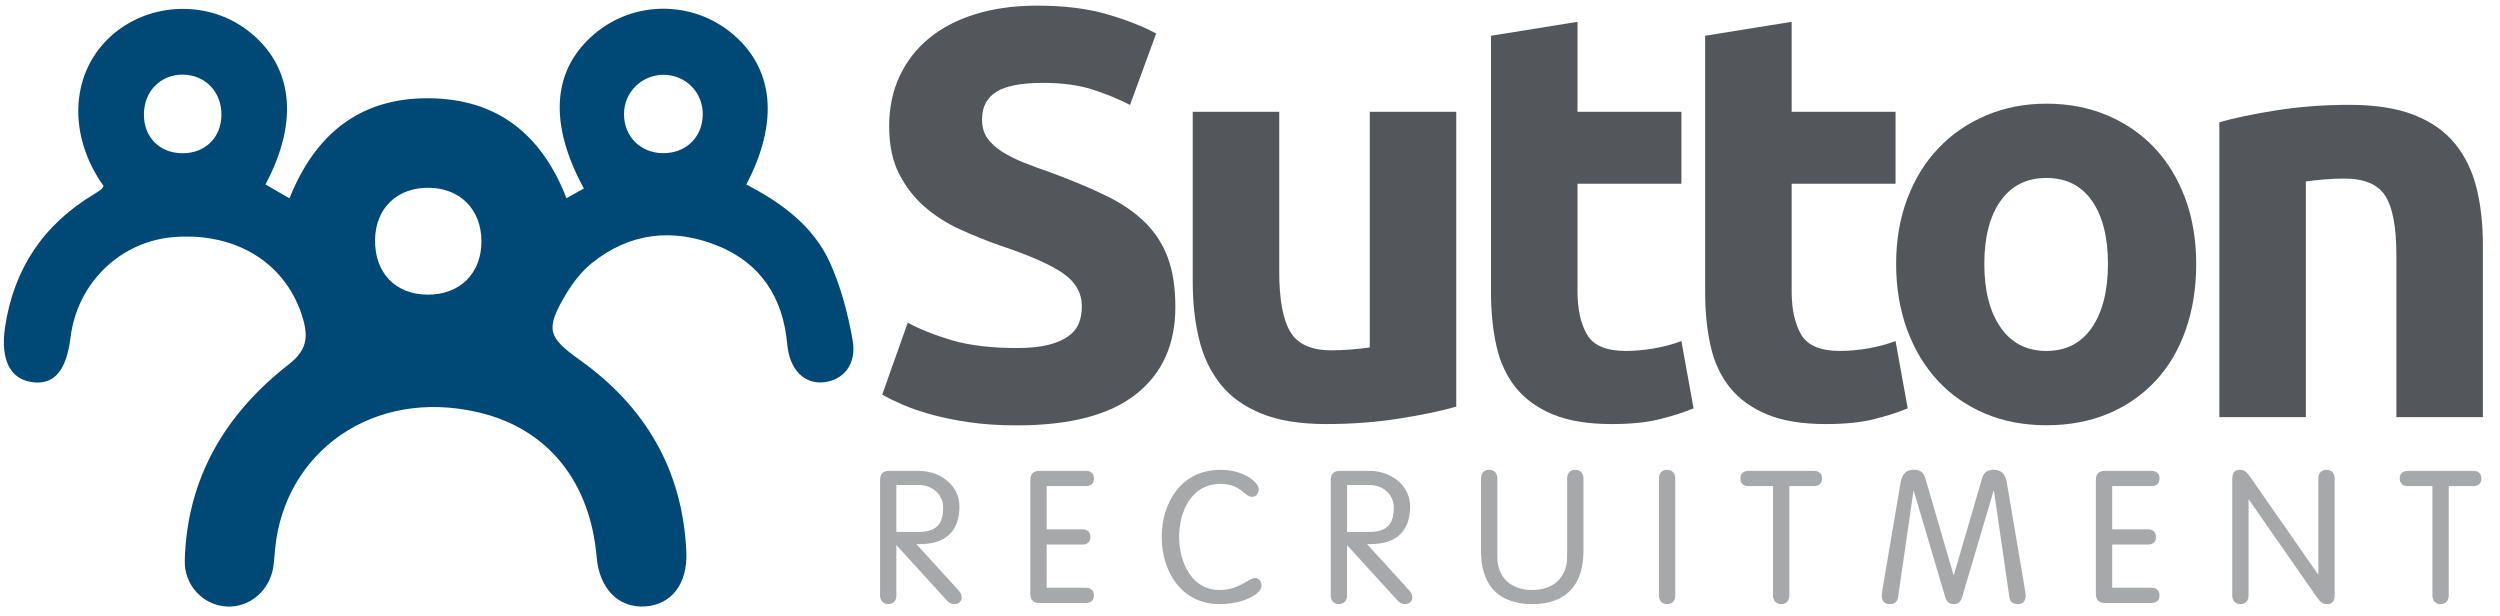 <?xml version="1.0" encoding="utf-8"?>
<!-- Generator: Adobe Illustrator 25.0.0, SVG Export Plug-In . SVG Version: 6.00 Build 0)  -->
<svg version="1.1" id="Layer_1" xmlns="http://www.w3.org/2000/svg" xmlns:xlink="http://www.w3.org/1999/xlink" x="0px" y="0px"
	 viewBox="0 0 783.91 193.25" style="enable-background:new 0 0 783.91 193.25;" xml:space="preserve">
<style type="text/css">
	.st0{fill:#004976;}
	.st1{fill:#53565A;}
	.st2{fill:#A7A8AA;}
</style>
<path class="st0" d="M32.48,58.33C21.29,42.63,22.02,23.55,34.1,11.96C45.76,0.79,64.56-0.32,77.45,9.39
	c14.34,10.81,16.56,28.29,5.79,48.44c2.28,1.33,4.59,2.67,7.52,4.36c7.95-19.86,21.81-31.51,43.6-31.38
	c21.46,0.12,35.46,11.22,43.27,31.34c2.09-1.17,3.77-2.11,5.45-3.05c-11.2-20.56-9.92-37.36,3.45-48.57
	c12.3-10.32,30.37-10.4,42.81-0.2c13.31,10.92,15.07,27.75,4.67,47.52c10.97,5.69,21,12.95,26.21,24.46
	c3.46,7.65,5.66,16.06,7.14,24.35c1.33,7.49-2.84,12.52-9,13.2c-6.19,0.68-10.8-3.97-11.51-11.91c-1.3-14.68-8.38-25.55-22.06-30.99
	c-13.82-5.5-27.35-4.03-39.2,5.53c-3.33,2.68-6.12,6.35-8.31,10.06c-6.31,10.73-5.47,13.2,4.46,20.27
	c20.65,14.71,32.29,34.54,33.47,60.13c0.46,10.02-4.58,16.67-12.95,17.21c-8.31,0.53-14.32-5.57-15.16-15.39
	c-1.99-23.47-15.07-40.33-37.11-45.48c-33.2-7.77-60.74,12.6-63.71,42.65c-0.18,1.84-0.27,3.7-0.53,5.53
	c-1.07,7.69-7.47,13.16-14.79,12.7c-7.34-0.46-13.23-6.68-13.02-14.45c0.69-25.86,12.75-46.01,32.66-61.51
	c5.5-4.28,6.1-8.32,4.45-14.09c-4.92-17.19-20.47-27.22-40.21-25.81c-16.98,1.21-30.58,14.29-32.72,31.47
	c-1.28,10.26-4.97,14.77-11.55,14.11c-7.25-0.73-10.53-6.9-8.99-17.28C4.32,84.3,13.62,70.36,29.54,60.86
	c0.79-0.47,1.54-0.99,2.28-1.52C31.99,59.22,32.07,58.96,32.48,58.33z M133.99,92.39c10.22,0.09,17.04-6.68,16.97-16.84
	c-0.07-9.89-6.67-16.56-16.49-16.67c-9.93-0.11-16.67,6.36-16.86,16.17C117.41,85.45,123.88,92.3,133.99,92.39z M207.95,48.03
	c7.14,0.04,12.32-5,12.41-12.11c0.09-6.91-5.31-12.42-12.22-12.46c-6.91-0.04-12.47,5.43-12.47,12.27
	C195.65,42.82,200.82,47.99,207.95,48.03z M57.35,23.41c-6.97-0.06-12.14,5.15-12.22,12.33c-0.08,7.24,4.85,12.27,12.05,12.31
	c7.21,0.03,12.25-4.96,12.25-12.14C69.43,28.75,64.33,23.47,57.35,23.41z"/>
<g>
	<path class="st1" d="M318.84,109.13c4,0,7.31-0.33,9.92-1c2.61-0.67,4.7-1.58,6.28-2.73c1.58-1.15,2.67-2.52,3.28-4.09
		c0.61-1.58,0.91-3.34,0.91-5.28c0-4.12-1.94-7.55-5.82-10.28c-3.88-2.73-10.56-5.67-20.02-8.83c-4.13-1.46-8.25-3.12-12.38-5
		c-4.13-1.88-7.83-4.25-11.1-7.1c-3.28-2.85-5.95-6.31-8.01-10.37c-2.06-4.06-3.09-9.01-3.09-14.83c0-5.82,1.09-11.07,3.28-15.74
		c2.18-4.67,5.28-8.64,9.28-11.92c4-3.28,8.86-5.79,14.56-7.55c5.7-1.76,12.13-2.64,19.29-2.64c8.49,0,15.83,0.91,22.02,2.73
		c6.19,1.82,11.28,3.82,15.29,6.01l-8.19,22.39c-3.52-1.82-7.43-3.43-11.74-4.82c-4.31-1.39-9.5-2.09-15.56-2.09
		c-6.8,0-11.68,0.94-14.65,2.82c-2.97,1.88-4.46,4.76-4.46,8.65c0,2.31,0.55,4.25,1.64,5.82c1.09,1.58,2.64,3,4.64,4.28
		s4.31,2.43,6.92,3.46c2.61,1.03,5.49,2.09,8.65,3.19c6.55,2.43,12.25,4.82,17.11,7.19c4.85,2.37,8.89,5.13,12.1,8.28
		c3.21,3.16,5.61,6.86,7.19,11.1c1.58,4.25,2.37,9.4,2.37,15.47c0,11.77-4.13,20.9-12.38,27.39c-8.25,6.49-20.69,9.74-37.31,9.74
		c-5.58,0-10.62-0.34-15.11-1c-4.49-0.67-8.46-1.49-11.92-2.46s-6.43-2-8.92-3.09c-2.49-1.09-4.58-2.12-6.28-3.09l8.01-22.57
		c3.76,2.06,8.4,3.91,13.92,5.55C304.06,108.31,310.83,109.13,318.84,109.13z"/>
	<path class="st1" d="M456.61,127.51c-4.61,1.34-10.55,2.58-17.83,3.73c-7.28,1.15-14.92,1.73-22.93,1.73
		c-8.13,0-14.9-1.09-20.29-3.28c-5.4-2.18-9.68-5.25-12.83-9.19c-3.16-3.94-5.4-8.64-6.73-14.1c-1.34-5.46-2-11.47-2-18.02V35.05
		h27.12V85.1c0,8.74,1.15,15.05,3.46,18.93c2.3,3.88,6.61,5.82,12.92,5.82c1.94,0,4-0.09,6.19-0.27c2.19-0.18,4.13-0.39,5.82-0.64
		V35.05h27.12V127.51z"/>
	<path class="st1" d="M467.53,11.21l27.12-4.37v28.21h32.58v22.57h-32.58v33.67c0,5.7,1,10.25,3,13.65c2,3.4,6.03,5.1,12.1,5.1
		c2.91,0,5.92-0.27,9.01-0.82c3.09-0.55,5.92-1.3,8.46-2.28l3.82,21.11c-3.28,1.34-6.92,2.49-10.92,3.46s-8.92,1.46-14.74,1.46
		c-7.4,0-13.53-1-18.38-3c-4.85-2-8.74-4.79-11.65-8.37c-2.91-3.58-4.94-7.92-6.1-13.01c-1.15-5.1-1.73-10.74-1.73-16.93V11.21z"/>
	<path class="st1" d="M534.68,11.21l27.12-4.37v28.21h32.58v22.57H561.8v33.67c0,5.7,1,10.25,3,13.65c2,3.4,6.03,5.1,12.1,5.1
		c2.91,0,5.92-0.27,9.01-0.82c3.09-0.55,5.92-1.3,8.46-2.28l3.82,21.11c-3.28,1.34-6.92,2.49-10.92,3.46s-8.92,1.46-14.74,1.46
		c-7.4,0-13.53-1-18.38-3c-4.85-2-8.74-4.79-11.65-8.37c-2.91-3.58-4.94-7.92-6.1-13.01c-1.15-5.1-1.73-10.74-1.73-16.93V11.21z"/>
	<path class="st1" d="M688.65,82.74c0,7.52-1.09,14.41-3.28,20.66c-2.18,6.25-5.34,11.59-9.46,16.02
		c-4.13,4.43-9.07,7.86-14.83,10.28c-5.76,2.43-12.23,3.64-19.38,3.64c-7.04,0-13.44-1.21-19.2-3.64
		c-5.76-2.43-10.71-5.85-14.83-10.28c-4.13-4.43-7.34-9.76-9.65-16.02c-2.31-6.25-3.46-13.13-3.46-20.66
		c0-7.52,1.18-14.38,3.55-20.57c2.37-6.19,5.64-11.47,9.83-15.83c4.19-4.37,9.16-7.76,14.92-10.19c5.76-2.43,12.04-3.64,18.84-3.64
		c6.92,0,13.25,1.21,19.02,3.64c5.76,2.43,10.71,5.82,14.83,10.19c4.12,4.37,7.34,9.65,9.65,15.83
		C687.49,68.36,688.65,75.22,688.65,82.74z M660.98,82.74c0-8.37-1.67-14.95-5-19.75c-3.34-4.79-8.1-7.19-14.29-7.19
		s-10.98,2.4-14.38,7.19c-3.4,4.79-5.1,11.38-5.1,19.75c0,8.37,1.7,15.02,5.1,19.93c3.4,4.91,8.19,7.37,14.38,7.37
		s10.95-2.46,14.29-7.37C659.31,97.75,660.98,91.11,660.98,82.74z"/>
	<path class="st1" d="M695.93,38.33c4.61-1.33,10.56-2.58,17.83-3.73c7.28-1.15,14.92-1.73,22.93-1.73c8.13,0,14.89,1.06,20.29,3.19
		c5.4,2.12,9.67,5.13,12.83,9.01c3.15,3.88,5.4,8.49,6.73,13.83c1.33,5.34,2,11.28,2,17.84v54.05h-27.12V80.01
		c0-8.74-1.15-14.92-3.46-18.56c-2.31-3.64-6.61-5.46-12.92-5.46c-1.94,0-4,0.09-6.19,0.27c-2.18,0.18-4.13,0.4-5.82,0.64v73.89
		h-27.12V38.33z"/>
</g>
<g>
	<path class="st2" d="M281.08,186.69c0,1.69-0.99,2.73-2.56,2.73s-2.56-1.05-2.56-2.73v-36.25c0-1.57,0.81-2.79,2.73-2.79h9.48
		c6.52,0,12.68,4.42,12.68,11.17c0,8.38-5.12,11.52-11.29,11.75l-2.21,0.06l13.21,14.49c0.7,0.76,0.99,1.4,0.99,2.33
		c0,1.11-1.05,1.98-2.33,1.98c-1.05,0-1.75-0.52-2.33-1.16l-15.82-17.34V186.69z M281.08,166.79h6.98c5.35,0,7.68-2.27,7.68-7.62
		c0-3.84-3.03-7.1-7.8-7.1h-6.87V166.79z"/>
	<path class="st2" d="M328.2,184.3h12.33c1.45,0,2.5,0.76,2.5,2.38c0,1.63-1.05,2.39-2.5,2.39h-14.72c-1.92,0-2.73-1.22-2.73-2.79
		v-35.84c0-1.57,0.81-2.79,2.73-2.79h14.72c1.45,0,2.5,0.76,2.5,2.38c0,1.63-1.05,2.39-2.5,2.39H328.2v13.56h11.23
		c1.45,0,2.5,0.76,2.5,2.38c0,1.63-1.05,2.39-2.5,2.39H328.2V184.3z"/>
	<path class="st2" d="M382.42,185c6.22,0,8.96-3.72,11.11-3.72c1.22,0,2.04,0.93,2.04,2.39c0,2.62-5.88,5.76-13.15,5.76
		c-11.99,0-18.15-10.3-18.15-21.06c0-10.76,6.17-21.06,18.44-21.06c7.33,0,11.98,3.96,11.98,6.05c0,1.34-0.81,2.44-2.09,2.44
		c-2.33,0-3.49-4.07-9.89-4.07c-9.19,0-12.97,8.73-12.97,16.64C369.74,176.28,373.64,185,382.42,185z"/>
	<path class="st2" d="M422.39,186.69c0,1.69-0.99,2.73-2.56,2.73c-1.57,0-2.56-1.05-2.56-2.73v-36.25c0-1.57,0.81-2.79,2.73-2.79
		h9.48c6.52,0,12.68,4.42,12.68,11.17c0,8.38-5.12,11.52-11.29,11.75l-2.21,0.06l13.21,14.49c0.7,0.76,0.99,1.4,0.99,2.33
		c0,1.11-1.05,1.98-2.33,1.98c-1.05,0-1.75-0.52-2.33-1.16l-15.83-17.34V186.69z M422.39,166.79h6.98c5.35,0,7.68-2.27,7.68-7.62
		c0-3.84-3.02-7.1-7.8-7.1h-6.87V166.79z"/>
	<path class="st2" d="M464.39,150.04c0-1.69,0.99-2.73,2.56-2.73c1.57,0,2.56,1.05,2.56,2.73v24.61c0,6.52,4.42,10.36,10.94,10.36
		c6.52,0,10.94-3.84,10.94-10.36v-24.61c0-1.69,0.99-2.73,2.56-2.73c1.57,0,2.56,1.05,2.56,2.73v22.63
		c0,13.96-8.96,16.76-16.06,16.76c-7.1,0-16.06-2.79-16.06-16.76V150.04z"/>
	<path class="st2" d="M525.3,186.69c0,1.69-0.99,2.73-2.56,2.73c-1.57,0-2.56-1.05-2.56-2.73v-36.65c0-1.69,0.99-2.73,2.56-2.73
		c1.57,0,2.56,1.05,2.56,2.73V186.69z"/>
	<path class="st2" d="M555.96,152.42h-7.74c-1.45,0-2.5-0.76-2.5-2.39c0-1.63,1.05-2.38,2.5-2.38h20.6c1.45,0,2.5,0.76,2.5,2.38
		c0,1.63-1.05,2.39-2.5,2.39h-7.74v34.27c0,1.69-0.99,2.73-2.56,2.73c-1.57,0-2.56-1.05-2.56-2.73V152.42z"/>
	<path class="st2" d="M595.17,187.21c-0.23,1.8-1.4,2.21-2.73,2.21c-1.57,0-2.39-1.05-2.39-2.62c0-0.58,0.12-1.34,0.29-2.33
		l5.64-33.28c0.52-2.91,2.15-3.9,4.01-3.9c2.04,0,3.14,0.76,3.72,2.68l8.84,30.31h0.12l8.84-30.31c0.58-1.92,1.69-2.68,3.72-2.68
		c1.86,0,3.49,0.99,4.01,3.9l5.64,33.28c0.17,0.99,0.29,1.75,0.29,2.33c0,1.57-0.81,2.62-2.38,2.62c-1.34,0-2.5-0.41-2.73-2.21
		l-4.83-33.28h-0.12l-9.89,33.39c-0.52,1.69-1.45,2.09-2.62,2.09s-2.09-0.41-2.62-2.09l-9.89-33.39H600L595.17,187.21z"/>
	<path class="st2" d="M662.31,184.3h12.33c1.45,0,2.5,0.76,2.5,2.38c0,1.63-1.05,2.39-2.5,2.39h-14.72c-1.92,0-2.73-1.22-2.73-2.79
		v-35.84c0-1.57,0.81-2.79,2.73-2.79h14.72c1.45,0,2.5,0.76,2.5,2.38c0,1.63-1.05,2.39-2.5,2.39h-12.33v13.56h11.23
		c1.45,0,2.5,0.76,2.5,2.38c0,1.63-1.05,2.39-2.5,2.39h-11.23V184.3z"/>
	<path class="st2" d="M705.07,186.69c0,1.69-0.99,2.73-2.56,2.73c-1.57,0-2.56-1.05-2.56-2.73v-36.36c0-2.04,0.7-3.02,2.33-3.02
		c1.51,0,2.21,0.64,3.61,2.68l20.94,30.08h0.12v-30.02c0-1.69,0.99-2.73,2.56-2.73c1.57,0,2.56,1.05,2.56,2.73v36.36
		c0,2.04-0.7,3.03-2.33,3.03c-1.51,0-2.21-0.64-3.61-2.68l-20.94-30.08h-0.12V186.69z"/>
	<path class="st2" d="M762.72,152.42h-7.74c-1.45,0-2.5-0.76-2.5-2.39c0-1.63,1.05-2.38,2.5-2.38h20.6c1.45,0,2.5,0.76,2.5,2.38
		c0,1.63-1.05,2.39-2.5,2.39h-7.74v34.27c0,1.69-0.99,2.73-2.56,2.73c-1.57,0-2.56-1.05-2.56-2.73V152.42z"/>
</g>
</svg>

